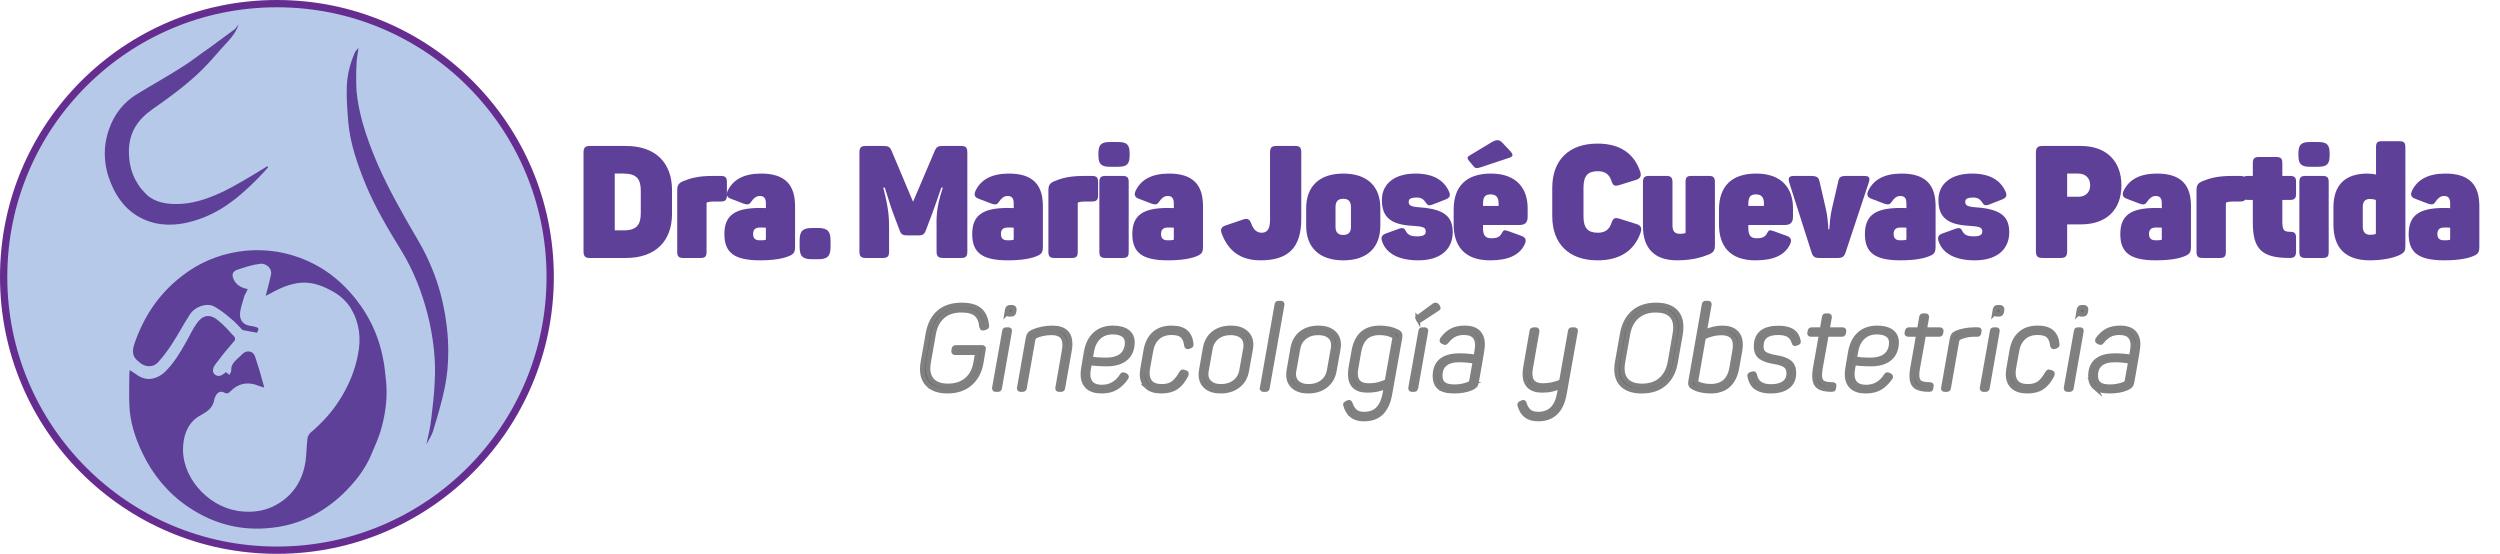 <?xml version="1.0" encoding="UTF-8"?><svg id="Layer_2" xmlns="http://www.w3.org/2000/svg" width="515.05" height="114.1" viewBox="0 0 515.05 114.1"><defs><style>.cls-1{fill:#666;stroke:gray;}.cls-1,.cls-2{stroke-miterlimit:10;}.cls-2{fill:#b6c9e8;stroke:#662d91;stroke-width:1.5px;}.cls-3{fill:#5e4099;}.cls-3,.cls-4{stroke-width:0px;}.cls-4{fill:#e988b1;}</style></defs><g id="Capa_1"><path class="cls-3" d="M120.216,51.782v-20.346c0-1.007.357-1.365,1.268-1.365h7.475c6.11,0,9.491,3.478,9.491,9.1v4.875c0,5.59-3.38,9.101-9.491,9.101h-7.475c-.91,0-1.268-.357-1.268-1.365ZM128.471,47.459c2.73,0,3.542-1.203,3.542-3.51v-4.68c0-2.308-.812-3.51-3.542-3.51h-1.82v11.701h1.82Z"/><path class="cls-3" d="M139.52,51.912v-12.676c0-1.072.26-1.527,1.333-1.95,1.235-.488,2.795-1.04,5.947-1.04h1.723c.91,0,1.235.325,1.235,1.235v2.763c0,.942-.325,1.268-1.235,1.268h-1.3c-.553,0-1.04.032-1.463.162-.162.033-.195.13-.195.228v10.011c0,.91-.292,1.235-1.235,1.235h-3.575c-.91,0-1.235-.325-1.235-1.235Z"/><path class="cls-3" d="M149.238,48.239c0-3.868,2.112-5.395,7.345-5.395.325,0,.812,0,1.203.032v-1.007c0-1.203-.553-1.495-1.268-1.495-.748,0-1.3.52-1.69,1.105-.39.585-.65.845-1.755.422l-2.47-.942c-.812-.292-1.105-.78-.65-1.723,1.105-2.243,3.315-3.478,6.858-3.478,4.973,0,6.988,2.373,6.988,6.695v8.32c0,1.203-.26,1.56-1.17,1.95-1.235.552-3.218.91-6.045.91-5.233,0-7.345-1.527-7.345-5.395ZM157.623,49.442c.13-.033.163-.065.163-.195v-2.34c-.423-.033-.877-.033-1.203-.033-.975,0-1.43.423-1.43,1.333,0,.878.423,1.3,1.365,1.3.422,0,.748,0,1.105-.065Z"/><path class="cls-3" d="M164.74,50.872v-1.333c0-1.918.618-2.568,2.568-2.568h1.235c1.917,0,2.567.65,2.567,2.568v1.333c0,1.917-.65,2.535-2.567,2.535h-1.235c-1.95,0-2.568-.617-2.568-2.535Z"/><path class="cls-3" d="M177.057,51.814v-20.378c0-1.04.357-1.365,1.268-1.365h3.575c1.073,0,1.43.162,1.788,1.007l4.42,10.498,4.453-10.465c.39-.91.715-1.04,1.69-1.04h3.77c.975,0,1.268.325,1.268,1.365v20.378c0,1.007-.292,1.333-1.268,1.333h-3.705c-1.008,0-1.365-.325-1.365-1.333v-4.388c0-2.145-.228-4.29,1.3-8.775h-.325c-.52,1.495-1.365,3.998-1.853,5.298l-1.365,3.607c-.26.65-.585.943-1.462.943h-2.373c-.845,0-1.235-.228-1.495-.943l-1.365-3.607c-.455-1.203-1.203-3.64-1.723-5.298h-.325c1.235,4.68,1.203,6.565,1.203,8.808v4.355c0,1.007-.292,1.333-1.3,1.333h-3.542c-.91,0-1.268-.325-1.268-1.333Z"/><path class="cls-3" d="M200.295,48.239c0-3.868,2.112-5.395,7.345-5.395.325,0,.812,0,1.203.032v-1.007c0-1.203-.553-1.495-1.268-1.495-.748,0-1.3.52-1.69,1.105-.39.585-.65.845-1.755.422l-2.47-.942c-.812-.292-1.105-.78-.65-1.723,1.105-2.243,3.315-3.478,6.858-3.478,4.973,0,6.988,2.373,6.988,6.695v8.32c0,1.203-.26,1.56-1.17,1.95-1.235.552-3.218.91-6.045.91-5.233,0-7.345-1.527-7.345-5.395ZM208.68,49.442c.13-.033.163-.065.163-.195v-2.34c-.423-.033-.877-.033-1.203-.033-.975,0-1.43.423-1.43,1.333,0,.878.423,1.3,1.365,1.3.422,0,.748,0,1.105-.065Z"/><path class="cls-3" d="M215.992,51.912v-12.676c0-1.072.26-1.527,1.333-1.95,1.235-.488,2.795-1.04,5.948-1.04h1.722c.91,0,1.235.325,1.235,1.235v2.763c0,.942-.325,1.268-1.235,1.268h-1.3c-.553,0-1.04.032-1.462.162-.163.033-.195.13-.195.228v10.011c0,.91-.292,1.235-1.235,1.235h-3.575c-.91,0-1.235-.325-1.235-1.235Z"/><path class="cls-3" d="M226.295,31.989v-.357c0-1.82.552-2.373,2.405-2.373h1.625c1.853,0,2.405.552,2.405,2.373v.357c0,1.82-.552,2.373-2.405,2.373h-1.625c-1.82,0-2.405-.553-2.405-2.373ZM226.489,51.912v-14.431c0-.91.325-1.235,1.235-1.235h3.575c.943,0,1.235.325,1.235,1.235v14.431c0,.91-.292,1.235-1.235,1.235h-3.575c-.91,0-1.235-.325-1.235-1.235Z"/><path class="cls-3" d="M233.281,48.239c0-3.868,2.112-5.395,7.345-5.395.325,0,.812,0,1.203.032v-1.007c0-1.203-.553-1.495-1.268-1.495-.748,0-1.3.52-1.69,1.105-.39.585-.65.845-1.755.422l-2.47-.942c-.812-.292-1.105-.78-.65-1.723,1.105-2.243,3.315-3.478,6.858-3.478,4.973,0,6.988,2.373,6.988,6.695v8.32c0,1.203-.26,1.56-1.17,1.95-1.235.552-3.218.91-6.045.91-5.233,0-7.345-1.527-7.345-5.395ZM241.667,49.442c.13-.033.163-.065.163-.195v-2.34c-.423-.033-.877-.033-1.203-.033-.975,0-1.43.423-1.43,1.333,0,.878.422,1.3,1.365,1.3.422,0,.748,0,1.105-.065Z"/><path class="cls-3" d="M251.71,48.142c-.357-.942-.065-1.397.779-1.69l3.542-1.203c.91-.325,1.397-.163,1.755.812.455,1.3,1.17,1.885,2.146,1.885,1.268,0,1.723-.91,1.723-2.795v-13.716c0-1.007.325-1.365,1.3-1.365h3.9c.975,0,1.234.357,1.234,1.365v13.683c0,5.85-2.632,8.515-8.385,8.515-4.258,0-6.695-2.047-7.995-5.493Z"/><path class="cls-3" d="M269.098,46.517v-3.64c0-4.42,2.665-7.118,7.638-7.118,5.005,0,7.638,2.698,7.638,7.118v3.64c0,4.42-2.633,7.118-7.638,7.118-4.973,0-7.638-2.697-7.638-7.118ZM278.328,46.679v-3.965c0-1.202-.487-1.755-1.593-1.755s-1.593.553-1.593,1.755v3.965c0,1.17.487,1.723,1.593,1.723s1.593-.553,1.593-1.723Z"/><path class="cls-3" d="M284.762,49.799c-.325-.877-.098-1.397.748-1.69l2.6-.943c1.04-.39,1.268-.065,1.56.52.357.617.877,1.007,2.21,1.007,1.364,0,1.853-.292,1.853-1.007,0-.845-.553-1.04-2.828-1.17-4.29-.26-6.208-1.69-6.208-5.297,0-3.478,2.763-5.46,6.923-5.46,3.738,0,5.818,1.43,6.825,3.542.423.845.391,1.398-.617,1.788l-2.567,1.008c-1.008.39-1.17.163-1.593-.455-.357-.52-.78-.942-1.755-.942-1.333,0-1.69.292-1.69.91,0,.683.391.975,2.243,1.105,5.59.39,6.792,2.243,6.825,5.168-.033,3.607-2.665,5.752-7.086,5.752-3.933,0-6.564-1.333-7.442-3.835Z"/><path class="cls-3" d="M299.485,46.257v-3.088c0-4.875,2.697-7.41,7.67-7.41,5.428,0,7.572,3.218,7.572,7.118v1.788c0,1.04-.422,1.69-1.69,1.69h-7.508v.618c0,1.528.487,2.113,1.723,2.113.877,0,1.69-.13,2.144-1.04.325-.65.488-.748,1.365-.423l2.698.975c.909.325,1.072.91.617,1.82-1.072,2.145-3.348,3.217-7.085,3.217-5.428,0-7.508-3.12-7.508-7.377ZM303.645,34.328l-.91-1.072c-.52-.618-.52-.91.065-1.235l4.518-2.73c.748-.455,1.495-.65,2.146.065l1.723,1.82c.553.65.617,1.007-.163,1.3l-5.85,1.95c-.78.26-1.17.325-1.527-.098ZM308.747,42.421v-.422c0-1.397-.52-1.95-1.69-1.95-1.105,0-1.527.553-1.527,1.95v.422h3.218Z"/><path class="cls-3" d="M319.796,44.534v-5.85c0-5.623,3.348-9.101,9.328-9.101,4.713,0,7.54,2.113,8.775,5.72.325.943.065,1.462-.845,1.755l-3.445,1.072c-.976.292-1.3.13-1.625-.877-.487-1.462-1.431-1.982-2.828-1.982-2.047,0-2.925.975-2.925,3.38v5.915c0,2.405.878,3.38,2.958,3.38,1.397,0,2.34-.585,2.795-1.982.325-1.008.715-1.203,1.657-.91l3.51,1.105c.91.292,1.171.812.846,1.755-1.268,3.64-4.16,5.72-8.873,5.72-5.981,0-9.328-3.478-9.328-9.1Z"/><path class="cls-3" d="M338.484,46.614v-9.133c0-.91.325-1.235,1.203-1.235h3.64c.878,0,1.235.325,1.235,1.235v8.905c0,1.268.487,1.788,1.527,1.788.423,0,.748-.033,1.073-.13.065-.033.097-.065.097-.13v-10.433c0-.91.261-1.235,1.17-1.235h3.706c.845,0,1.17.325,1.17,1.235v13.001c0,1.072-.261,1.527-1.268,1.95-1.365.552-3.381,1.202-6.533,1.202-4.777,0-7.021-2.6-7.021-7.02Z"/><path class="cls-3" d="M354.149,46.257v-3.088c0-4.875,2.697-7.41,7.67-7.41,5.428,0,7.572,3.218,7.572,7.118v1.788c0,1.04-.422,1.69-1.69,1.69h-7.508v.618c0,1.528.487,2.113,1.723,2.113.877,0,1.69-.13,2.144-1.04.325-.65.488-.748,1.365-.423l2.698.975c.909.325,1.072.91.617,1.82-1.072,2.145-3.348,3.217-7.085,3.217-5.428,0-7.508-3.12-7.508-7.377ZM363.411,42.421v-.422c0-1.397-.52-1.95-1.69-1.95-1.105,0-1.527.553-1.527,1.95v.422h3.218Z"/><path class="cls-3" d="M373.225,52.042l-4.55-14.268c-.357-1.138-.162-1.527.942-1.527h3.413c1.268,0,1.625.227,1.853,1.235l1.3,5.655c.293,1.203.455,3.055.487,4.127h.195c.065-1.04.228-2.893.519-4.127l1.301-5.623c.228-1.04.422-1.267,1.755-1.267h3.575c1.138,0,1.332.357.942,1.495l-4.745,14.301c-.293.845-.683,1.105-1.625,1.105h-3.737c-.943,0-1.333-.228-1.626-1.105Z"/><path class="cls-3" d="M384.21,48.239c0-3.868,2.112-5.395,7.345-5.395.325,0,.812,0,1.203.032v-1.007c0-1.203-.553-1.495-1.268-1.495-.748,0-1.3.52-1.69,1.105-.39.585-.649.845-1.755.422l-2.47-.942c-.812-.292-1.105-.78-.65-1.723,1.105-2.243,3.315-3.478,6.857-3.478,4.973,0,6.988,2.373,6.988,6.695v8.32c0,1.203-.26,1.56-1.17,1.95-1.235.552-3.218.91-6.046.91-5.232,0-7.345-1.527-7.345-5.395ZM392.595,49.442c.131-.033.163-.065.163-.195v-2.34c-.423-.033-.878-.033-1.203-.033-.975,0-1.43.423-1.43,1.333,0,.878.423,1.3,1.365,1.3.423,0,.747,0,1.105-.065Z"/><path class="cls-3" d="M399.42,49.799c-.325-.877-.098-1.397.748-1.69l2.6-.943c1.04-.39,1.268-.065,1.56.52.357.617.877,1.007,2.21,1.007,1.364,0,1.853-.292,1.853-1.007,0-.845-.553-1.04-2.828-1.17-4.29-.26-6.208-1.69-6.208-5.297,0-3.478,2.763-5.46,6.923-5.46,3.738,0,5.818,1.43,6.825,3.542.423.845.391,1.398-.617,1.788l-2.567,1.008c-1.008.39-1.17.163-1.593-.455-.357-.52-.78-.942-1.755-.942-1.333,0-1.69.292-1.69.91,0,.683.391.975,2.243,1.105,5.59.39,6.792,2.243,6.825,5.168-.033,3.607-2.665,5.752-7.086,5.752-3.933,0-6.564-1.333-7.442-3.835Z"/><path class="cls-3" d="M419.439,51.782v-20.346c0-1.007.357-1.365,1.365-1.365h7.931c5.037,0,8.32,2.958,8.32,8.125,0,5.135-3.218,8.028-8.288,8.028h-2.893v5.558c0,1.008-.357,1.365-1.365,1.365h-3.705c-1.008,0-1.365-.357-1.365-1.365ZM428.182,40.536c1.527,0,2.438-.943,2.438-2.373,0-1.365-.878-2.405-2.438-2.405h-2.308v4.778h2.308Z"/><path class="cls-3" d="M436.826,48.239c0-3.868,2.112-5.395,7.345-5.395.325,0,.814,0,1.203.032v-1.007c0-1.203-.553-1.495-1.268-1.495-.748,0-1.3.52-1.69,1.105-.39.585-.649.845-1.755.422l-2.47-.942c-.812-.292-1.105-.78-.65-1.723,1.105-2.243,3.315-3.478,6.857-3.478,4.973,0,6.988,2.373,6.988,6.695v8.32c0,1.203-.26,1.56-1.17,1.95-1.235.552-3.218.91-6.046.91-5.232,0-7.345-1.527-7.345-5.395ZM445.211,49.442c.131-.033.163-.065.163-.195v-2.34c-.423-.033-.878-.033-1.203-.033-.975,0-1.43.423-1.43,1.333,0,.878.423,1.3,1.365,1.3.423,0,.747,0,1.105-.065Z"/><path class="cls-3" d="M452.524,51.912v-12.676c0-1.072.26-1.527,1.333-1.95,1.234-.488,2.795-1.04,5.947-1.04h1.723c.91,0,1.235.325,1.235,1.235v2.763c0,.942-.325,1.268-1.235,1.268h-1.3c-.553,0-1.04.032-1.463.162-.162.033-.194.13-.194.228v10.011c0,.91-.293,1.235-1.235,1.235h-3.575c-.91,0-1.235-.325-1.235-1.235Z"/><path class="cls-3" d="M464.126,45.899v-4.713h-.975c-.942,0-1.235-.325-1.235-1.268v-2.438c0-.91.293-1.235,1.235-1.235h.975v-2.666c0-.91.325-1.235,1.268-1.235h3.543c.942,0,1.268.325,1.268,1.235v2.666h1.592c.943,0,1.235.325,1.235,1.235v2.438c0,.942-.292,1.268-1.235,1.268h-1.592v4.29c0,1.788.194,2.275,1.56,2.275.976,0,1.268.292,1.268,1.268v2.795c0,.975-.357,1.333-1.332,1.333-5.689,0-7.573-1.788-7.573-7.248Z"/><path class="cls-3" d="M473.519,31.989v-.357c0-1.82.553-2.373,2.405-2.373h1.625c1.853,0,2.405.552,2.405,2.373v.357c0,1.82-.553,2.373-2.405,2.373h-1.625c-1.82,0-2.405-.553-2.405-2.373ZM473.714,51.912v-14.431c0-.91.324-1.235,1.234-1.235h3.575c.942,0,1.235.325,1.235,1.235v14.431c0,.91-.293,1.235-1.235,1.235h-3.575c-.91,0-1.234-.325-1.234-1.235Z"/><path class="cls-3" d="M480.733,46.257v-3.51c0-4.582,2.34-6.988,7.021-6.988.552,0,1.234.098,1.755.195v-5.623c0-.942.26-1.235,1.138-1.235h3.737c.845,0,1.17.292,1.17,1.235v20.281c0,1.105-.162,1.397-1.17,1.917-1.105.553-3.348,1.105-6.143,1.105-5.005,0-7.508-2.535-7.508-7.377ZM489.345,48.239c.098-.033.131-.098.131-.195v-6.858c-.423-.13-.748-.195-1.203-.195-1.04,0-1.495.552-1.495,1.625v3.965c0,1.17.455,1.788,1.495,1.788.487,0,.715-.032,1.072-.13Z"/><path class="cls-3" d="M496.235,48.239c0-3.868,2.112-5.395,7.345-5.395.325,0,.814,0,1.203.032v-1.007c0-1.203-.553-1.495-1.268-1.495-.748,0-1.3.52-1.69,1.105-.39.585-.649.845-1.755.422l-2.47-.942c-.812-.292-1.105-.78-.65-1.723,1.105-2.243,3.315-3.478,6.857-3.478,4.973,0,6.988,2.373,6.988,6.695v8.32c0,1.203-.26,1.56-1.17,1.95-1.235.552-3.218.91-6.046.91-5.232,0-7.345-1.527-7.345-5.395ZM504.619,49.442c.131-.033.163-.065.163-.195v-2.34c-.423-.033-.878-.033-1.203-.033-.975,0-1.43.423-1.43,1.333,0,.878.423,1.3,1.365,1.3.423,0,.747,0,1.105-.065Z"/><path class="cls-1" d="M191.364,79.364c-.888-.801-1.332-1.912-1.332-3.337,0-.464.048-.943.144-1.44l1.032-5.856c.336-1.903,1.088-3.359,2.256-4.367,1.168-1.009,2.72-1.513,4.656-1.513,1.647,0,2.88.341,3.696,1.02s1.296,1.716,1.44,3.107l.048.216c0,.112-.072.192-.216.24l-.504.144-.096.023c-.112,0-.192-.088-.24-.264-.096-1.184-.468-2.056-1.116-2.616-.648-.56-1.668-.84-3.06-.84-1.616,0-2.912.432-3.888,1.296-.976.864-1.6,2.072-1.872,3.624l-1.032,5.832c-.08.48-.12.888-.12,1.224,0,1.169.352,2.072,1.056,2.713.704.64,1.736.96,3.096.96,1.568,0,2.848-.421,3.84-1.261s1.616-2.004,1.872-3.492l.384-2.136h-4.68c-.176,0-.256-.111-.24-.336l.072-.408c.016-.111.052-.188.108-.228.056-.04.14-.06.252-.06h5.424c.24,0,.32.12.24.36l-.48,2.856c-.32,1.775-1.08,3.176-2.28,4.199-1.2,1.024-2.736,1.536-4.608,1.536-1.68,0-2.964-.399-3.852-1.199Z"/><path class="cls-1" d="M204.888,79.915l2.088-11.736c.016-.159.112-.24.288-.24h.528c.176,0,.24.097.192.288l-2.064,11.736c-.016.096-.048.164-.096.204s-.12.06-.216.06h-.528c-.144,0-.208-.103-.192-.311ZM207.456,64.364l.048-.288.024-.168c.048-.24.112-.397.192-.469.08-.071.216-.107.408-.107h.36c.304,0,.456.128.456.384,0,.096-.008.176-.024.24l-.024.191c-.048.24-.108.397-.18.469-.072.071-.212.107-.42.107h-.36c-.32,0-.48-.12-.48-.359Z"/><path class="cls-1" d="M210.024,79.915l1.8-10.248c.064-.352.168-.62.312-.804.144-.185.376-.349.696-.492,1.248-.528,2.576-.792,3.984-.792,2.416,0,3.624,1.103,3.624,3.312,0,.4-.048.856-.144,1.368l-1.368,7.728c-.016.16-.12.24-.312.24h-.48c-.096,0-.16-.023-.192-.071-.032-.049-.04-.128-.024-.24l1.344-7.681c.08-.479.12-.871.12-1.176,0-1.68-.904-2.519-2.712-2.519-.64,0-1.24.06-1.8.18s-1.032.269-1.416.444c-.224.096-.376.204-.456.323-.08.12-.144.285-.192.492l-1.776,10.008c-.048.16-.152.24-.312.24h-.48c-.192,0-.264-.103-.216-.311Z"/><path class="cls-1" d="M232.236,68.347c.696.513,1.044,1.257,1.044,2.232,0,.128-.016.336-.048.624-.16,1.231-.688,2.168-1.584,2.808-.896.641-2.096.96-3.6.96-1.377,0-2.568-.08-3.576-.24l-.24,1.368c-.064.32-.096.656-.096,1.008,0,.849.24,1.505.72,1.969s1.2.695,2.16.695c1.792,0,3.2-.831,4.224-2.496.08-.096.192-.111.336-.048l.36.192c.144.08.168.2.072.359-.592.881-1.284,1.565-2.076,2.053-.792.487-1.78.731-2.964.731-1.28,0-2.24-.3-2.88-.899-.64-.601-.96-1.452-.96-2.557,0-.304.024-.624.072-.96.08-.56.164-1.083.252-1.571s.164-.94.228-1.356l.12-.672c.272-1.584.88-2.808,1.824-3.672.944-.864,2.167-1.296,3.672-1.296,1.264,0,2.244.256,2.94.768ZM232.248,70.627c0-.736-.264-1.292-.792-1.668-.528-.376-1.28-.565-2.256-.565-1.136,0-2.088.356-2.856,1.068s-1.256,1.716-1.464,3.012l-.264,1.464c.976.16,2.08.24,3.312.24,1.216,0,2.192-.248,2.928-.744.736-.495,1.184-1.239,1.344-2.231.032-.288.048-.48.048-.576Z"/><path class="cls-1" d="M236.327,79.663c-.672-.601-1.008-1.46-1.008-2.58,0-.304.04-.696.12-1.176l.648-3.721c.256-1.472.832-2.607,1.728-3.408.896-.8,2.08-1.199,3.552-1.199,1.312,0,2.288.284,2.928.852.64.568,1.008,1.412,1.104,2.532v.096c0,.097-.064.168-.192.216l-.432.144-.12.023c-.08,0-.144-.079-.192-.239-.112-.944-.4-1.628-.864-2.053-.464-.423-1.2-.636-2.208-.636-1.184,0-2.144.328-2.88.984s-1.208,1.568-1.416,2.735l-.672,3.721c-.048.336-.072.64-.072.912,0,.88.248,1.56.744,2.04.496.479,1.248.72,2.256.72.976,0,1.76-.216,2.352-.648.592-.432,1.16-1.136,1.704-2.111.08-.128.14-.204.18-.229.04-.023.116-.019.228.012l.456.144c.096.048.144.112.144.191,0,.065-.024.16-.072.288-.576,1.137-1.256,1.969-2.04,2.496-.784.528-1.792.792-3.024.792-1.296,0-2.28-.3-2.952-.899Z"/><path class="cls-1" d="M248.507,79.663c-.712-.601-1.068-1.42-1.068-2.46,0-.273.024-.56.072-.864l.792-4.561c.24-1.344.824-2.379,1.752-3.107.928-.728,2.112-1.092,3.552-1.092,1.264,0,2.264.308,3.001.924.735.616,1.103,1.444,1.103,2.483,0,.273-.023.553-.071.841l-.816,4.56c-.225,1.296-.816,2.316-1.776,3.061-.96.743-2.152,1.115-3.576,1.115-1.264,0-2.252-.3-2.964-.899ZM254.387,78.74c.776-.592,1.252-1.393,1.428-2.4l.815-4.584c.032-.144.049-.36.049-.648,0-.815-.28-1.447-.841-1.895-.56-.448-1.328-.672-2.304-.672-1.12,0-2.056.296-2.808.888-.752.592-1.216,1.392-1.392,2.4l-.816,4.56c-.048.24-.072.456-.072.648,0,.815.28,1.451.84,1.907.56.456,1.312.685,2.256.685,1.12,0,2.068-.296,2.844-.888Z"/><path class="cls-1" d="M260.087,80.156c-.032-.049-.04-.128-.023-.24l3.023-17.185c.016-.096.048-.163.096-.204.049-.039.12-.06.217-.06h.479c.208,0,.288.112.24.336l-3.048,17.16c-.017.176-.112.264-.288.264h-.504c-.097,0-.16-.023-.192-.071Z"/><path class="cls-1" d="M266.555,79.663c-.712-.601-1.068-1.42-1.068-2.46,0-.273.024-.56.072-.864l.792-4.561c.24-1.344.824-2.379,1.752-3.107.928-.728,2.112-1.092,3.552-1.092,1.264,0,2.264.308,3,.924s1.105,1.444,1.105,2.483c0,.273-.024.553-.072.841l-.816,4.56c-.224,1.296-.815,2.316-1.775,3.061-.96.743-2.152,1.115-3.576,1.115-1.264,0-2.252-.3-2.964-.899ZM272.435,78.74c.776-.592,1.252-1.393,1.428-2.4l.816-4.584c.032-.144.048-.36.048-.648,0-.815-.28-1.447-.84-1.895-.56-.448-1.328-.672-2.304-.672-1.12,0-2.057.296-2.809.888s-1.216,1.392-1.392,2.4l-.816,4.56c-.048.24-.072.456-.072.648,0,.815.28,1.451.841,1.907.56.456,1.312.685,2.256.685,1.119,0,2.067-.296,2.844-.888Z"/><path class="cls-1" d="M278.519,85.567c-.592-.488-1.016-1.172-1.272-2.052-.032-.096-.048-.152-.048-.168,0-.08.048-.144.144-.191l.48-.24c.031-.017.071-.024.119-.024.08,0,.144.056.192.168.24.736.572,1.3.996,1.692.424.392,1.052.588,1.884.588,1.232,0,2.196-.356,2.893-1.068.695-.712,1.172-1.748,1.428-3.107l.288-1.584c-1.185.544-2.488.815-3.912.815-1.185,0-2.064-.279-2.64-.84-.576-.56-.864-1.376-.864-2.448,0-.352.04-.792.12-1.319l.6-3.385c.273-1.615.848-2.823,1.728-3.624.879-.8,2.088-1.199,3.624-1.199.703,0,1.352.064,1.943.191.592.129,1.096.305,1.513.528.255.112.435.228.539.348.104.12.156.292.156.517,0,.08-.016.231-.048.456l-2.063,11.567c-.288,1.664-.86,2.932-1.717,3.805-.856.871-2.052,1.308-3.588,1.308-1.072,0-1.904-.244-2.496-.732ZM284.039,79.219c.592-.16,1.168-.368,1.728-.624l1.536-8.664c.032-.191.048-.304.048-.336,0-.111-.032-.204-.096-.276-.065-.071-.192-.147-.384-.228-.288-.16-.664-.292-1.128-.397-.465-.103-.977-.155-1.536-.155-1.232,0-2.192.324-2.88.972-.689.648-1.152,1.636-1.393,2.964l-.576,3.312c-.08.448-.119.832-.119,1.151,0,1.681.903,2.521,2.712,2.521.8,0,1.495-.08,2.088-.24Z"/><path class="cls-1" d="M290.639,79.915l2.088-11.736c.016-.159.12-.24.311-.24h.48c.191,0,.264.097.216.288l-2.064,11.736c-.032.096-.067.164-.107.204s-.116.06-.229.06h-.479c-.177,0-.248-.103-.216-.311ZM292.103,65.707c-.048-.08-.072-.14-.072-.181,0-.039.04-.084.12-.132l3.36-2.472c.096-.048.184-.072.264-.072.096,0,.184.048.264.144l.168.239c.065.097.097.16.097.192,0,.048-.057.104-.168.168l-3.553,2.328c-.048.032-.103.048-.168.048-.064,0-.12-.032-.168-.096l-.144-.168Z"/><path class="cls-1" d="M296.554,79.784c-.6-.52-.899-1.276-.899-2.269,0-2.815,1.688-4.224,5.064-4.224.656,0,1.296.032,1.92.096.624.065,1.096.128,1.416.192l.097-.553c.159-.879.239-1.464.239-1.752.032-.863-.176-1.539-.624-2.027-.447-.488-1.176-.732-2.184-.732-.816,0-1.512.164-2.088.492s-1.097.796-1.56,1.404c-.064.08-.116.128-.155.144-.04.017-.101.009-.181-.023l-.384-.168c-.096-.049-.144-.12-.144-.217,0-.048.023-.12.071-.216.576-.8,1.225-1.392,1.944-1.775.72-.385,1.608-.576,2.664-.576,1.312,0,2.268.332,2.868.996.6.664.859,1.571.78,2.724-.032.416-.116,1.024-.252,1.824-.137.8-.229,1.336-.276,1.607l-.672,3.816c-.065.416-.173.712-.324.888-.152.177-.412.345-.78.504-.976.416-2.144.624-3.504.624-1.424,0-2.436-.26-3.036-.779ZM302.494,79.195c.256-.096.428-.195.516-.3.088-.103.156-.3.204-.588l.696-3.864c-1.089-.207-2.192-.311-3.312-.311-1.264,0-2.231.276-2.903.828s-1.009,1.364-1.009,2.436c0,.769.229,1.345.685,1.728s1.22.576,2.292.576c.976,0,1.92-.168,2.832-.505Z"/><path class="cls-1" d="M314.41,85.579c-.601-.48-1.02-1.16-1.26-2.04l-.049-.192c0-.08.049-.144.144-.191l.432-.217c.065-.032.112-.048.144-.048.064,0,.12.048.168.144.224.752.552,1.323.983,1.716.433.392,1.08.588,1.944.588,2.384,0,3.832-1.392,4.344-4.176l.312-1.584c-.656.256-1.265.456-1.824.6-.56.144-1.24.216-2.04.216-1.185,0-2.068-.288-2.652-.863-.584-.576-.876-1.4-.876-2.473,0-.352.04-.792.12-1.319l1.32-7.561c.016-.096.052-.159.107-.192.057-.031.133-.048.229-.048h.479c.177,0,.248.097.217.288l-1.32,7.513c-.08.384-.12.8-.12,1.247,0,.833.22,1.452.66,1.86.44.408,1.116.612,2.028.612,1.279,0,2.544-.273,3.792-.816l1.848-10.464c.016-.159.128-.24.336-.24h.456c.111,0,.184.021.216.06s.04.116.023.228l-2.304,12.912c-.607,3.44-2.392,5.16-5.352,5.16-1.072,0-1.908-.24-2.508-.72Z"/><path class="cls-1" d="M334.389,79.387c-.88-.783-1.32-1.895-1.32-3.336,0-.464.048-.944.144-1.44l1.031-5.856c.337-1.872,1.096-3.324,2.28-4.356,1.184-1.031,2.736-1.548,4.656-1.548,1.68,0,2.956.393,3.828,1.176.872.784,1.308,1.897,1.308,3.337,0,.544-.04,1.023-.12,1.44l-1.031,5.856c-.32,1.872-1.072,3.323-2.257,4.356-1.184,1.032-2.735,1.548-4.655,1.548-1.696,0-2.984-.392-3.864-1.176ZM342.165,78.247c.991-.856,1.632-2.076,1.92-3.66l1.008-5.832c.08-.512.12-.936.12-1.272,0-1.167-.345-2.06-1.032-2.676-.689-.615-1.704-.924-3.048-.924-1.584,0-2.877.436-3.876,1.308-1,.873-1.637,2.085-1.908,3.637l-1.032,5.808c-.08.48-.12.888-.12,1.224,0,1.185.349,2.093,1.044,2.725.696.632,1.717.948,3.061.948,1.584,0,2.871-.429,3.864-1.284Z"/><path class="cls-1" d="M350.445,80.359c-.592-.136-1.08-.308-1.464-.516-.256-.144-.435-.276-.54-.396-.104-.12-.156-.276-.156-.469,0-.079.017-.231.049-.456l2.783-15.815c.017-.16.112-.24.288-.24h.504c.192,0,.265.104.217.311l-1.009,5.713c1.264-.608,2.496-.912,3.696-.912,1.216,0,2.144.296,2.784.888.64.592.96,1.44.96,2.544,0,.352-.04.768-.12,1.248l-.624,3.528c-.273,1.552-.856,2.735-1.752,3.552-.896.816-2.104,1.224-3.624,1.224-.736,0-1.4-.068-1.992-.204ZM356.805,75.715l.6-3.504c.065-.336.097-.688.097-1.056,0-1.728-.96-2.593-2.881-2.593-1.231,0-2.456.305-3.672.912l-1.535,8.784c-.033.192-.049.304-.049.336,0,.096.028.177.084.24.057.065.164.144.324.24.304.144.688.268,1.152.372.464.103.976.155,1.536.155,2.464,0,3.912-1.296,4.344-3.888Z"/><path class="cls-1" d="M361.893,79.855c-.72-.472-1.176-1.235-1.368-2.292l-.048-.191c0-.097.056-.168.168-.216l.528-.144.096-.024c.08,0,.144.065.192.192.287,1.648,1.416,2.472,3.384,2.472,1.184,0,2.096-.235,2.735-.708.641-.472.96-1.164.96-2.075,0-.721-.235-1.252-.708-1.597-.472-.344-1.204-.596-2.195-.756-1.217-.176-2.156-.487-2.82-.935s-.996-1.185-.996-2.208c0-2.512,1.528-3.769,4.584-3.769,1.248,0,2.204.225,2.868.672.664.448,1.068,1.112,1.212,1.992l.024.168c0,.08-.048.137-.144.168l-.432.144-.144.048c-.08,0-.136-.064-.168-.192-.176-.688-.519-1.208-1.031-1.56-.513-.352-1.257-.528-2.232-.528-1.168,0-2.048.232-2.64.696-.593.464-.889,1.185-.889,2.16,0,.752.269,1.284.805,1.596.535.311,1.315.548,2.34.708,1.2.192,2.096.52,2.688.984s.889,1.191.889,2.184c0,1.216-.42,2.141-1.261,2.772-.84.632-2.019.947-3.54.947-1.184,0-2.136-.236-2.856-.708Z"/><path class="cls-1" d="M374.673,79.616c-.552-.408-.828-1.132-.828-2.173,0-.464.064-1.056.192-1.775l1.199-6.792h-2.159c-.209,0-.288-.097-.24-.288l.096-.408c.016-.096.048-.159.096-.192.049-.031.12-.048.217-.048h2.159l.456-2.64c.016-.16.128-.24.336-.24h.456c.192,0,.273.097.24.288l-.456,2.592h3.192c.191,0,.272.097.24.288l-.072.384c-.017.097-.048.165-.096.204-.049.04-.12.06-.217.06h-3.216l-1.224,6.815c-.112.56-.168,1.072-.168,1.536,0,.801.204,1.336.611,1.608.408.273,1.108.408,2.101.408.208,0,.288.088.24.264l-.072.456c-.017.128-.048.204-.096.228-.049.024-.144.036-.288.036-1.248,0-2.148-.204-2.7-.611Z"/><path class="cls-1" d="M389.672,68.347c.696.513,1.044,1.257,1.044,2.232,0,.128-.016.336-.048.624-.16,1.231-.689,2.168-1.584,2.808-.896.641-2.097.96-3.6.96-1.377,0-2.568-.08-3.576-.24l-.24,1.368c-.065.32-.096.656-.096,1.008,0,.849.239,1.505.72,1.969.479.464,1.2.695,2.16.695,1.791,0,3.199-.831,4.224-2.496.08-.096.192-.111.336-.048l.36.192c.144.08.168.2.072.359-.593.881-1.284,1.565-2.076,2.053-.792.487-1.78.731-2.964.731-1.28,0-2.24-.3-2.881-.899-.64-.601-.96-1.452-.96-2.557,0-.304.024-.624.072-.96.08-.56.164-1.083.252-1.571s.164-.94.229-1.356l.12-.672c.272-1.584.879-2.808,1.823-3.672s2.168-1.296,3.672-1.296c1.265,0,2.244.256,2.94.768ZM389.684,70.627c0-.736-.264-1.292-.792-1.668-.527-.376-1.28-.565-2.256-.565-1.136,0-2.088.356-2.856,1.068-.769.712-1.257,1.716-1.465,3.012l-.264,1.464c.976.16,2.08.24,3.312.24,1.216,0,2.191-.248,2.928-.744.735-.495,1.184-1.239,1.344-2.231.032-.288.048-.48.048-.576Z"/><path class="cls-1" d="M394.712,79.616c-.552-.408-.828-1.132-.828-2.173,0-.464.064-1.056.192-1.775l1.199-6.792h-2.159c-.209,0-.288-.097-.24-.288l.096-.408c.016-.096.048-.159.096-.192.049-.031.12-.048.217-.048h2.159l.456-2.64c.016-.16.128-.24.336-.24h.456c.192,0,.273.097.24.288l-.456,2.592h3.192c.191,0,.272.097.24.288l-.072.384c-.017.097-.048.165-.096.204-.049.04-.12.06-.217.06h-3.216l-1.224,6.815c-.112.56-.168,1.072-.168,1.536,0,.801.204,1.336.611,1.608.408.273,1.108.408,2.101.408.208,0,.288.088.24.264l-.072.456c-.017.128-.048.204-.096.228-.049.024-.144.036-.288.036-1.248,0-2.148-.204-2.7-.611Z"/><path class="cls-1" d="M400.412,79.915l1.752-9.96c.064-.384.156-.668.275-.853.12-.184.34-.348.66-.492,1.04-.432,2.224-.655,3.553-.672.111-.016.255-.023.432-.023.192,0,.336.008.432.023.112,0,.184.021.217.06.031.04.031.116,0,.228l-.072.384c-.017.112-.045.185-.084.217-.04.032-.101.048-.181.048h-.695c-1.04,0-2.017.2-2.929.6-.208.097-.355.208-.443.336-.088.129-.156.297-.204.504l-1.704,9.672c-.048.16-.152.24-.311.24h-.505c-.176,0-.239-.103-.191-.311Z"/><path class="cls-1" d="M408.38,79.915l2.088-11.736c.016-.159.112-.24.288-.24h.528c.176,0,.239.097.191.288l-2.063,11.736c-.017.096-.048.164-.097.204-.048.04-.119.06-.216.06h-.527c-.144,0-.209-.103-.192-.311ZM410.948,64.364l.048-.288.023-.168c.048-.24.112-.397.192-.469.08-.071.216-.107.408-.107h.359c.304,0,.456.128.456.384,0,.096-.008.176-.023.24l-.024.191c-.048.24-.107.397-.18.469-.072.071-.212.107-.42.107h-.36c-.32,0-.479-.12-.479-.359Z"/><path class="cls-1" d="M414.74,79.663c-.672-.601-1.008-1.46-1.008-2.58,0-.304.04-.696.12-1.176l.647-3.721c.256-1.472.832-2.607,1.728-3.408.895-.8,2.08-1.199,3.552-1.199,1.312,0,2.288.284,2.928.852.641.568,1.009,1.412,1.105,2.532v.096c0,.097-.065.168-.192.216l-.432.144-.12.023c-.08,0-.144-.079-.192-.239-.111-.944-.399-1.628-.863-2.053-.465-.423-1.2-.636-2.208-.636-1.185,0-2.144.328-2.88.984-.736.656-1.209,1.568-1.416,2.735l-.672,3.721c-.049.336-.072.64-.072.912,0,.88.248,1.56.744,2.04.495.479,1.248.72,2.256.72.976,0,1.76-.216,2.352-.648.592-.432,1.16-1.136,1.704-2.111.08-.128.14-.204.18-.229.04-.023.116-.019.229.012l.456.144c.096.048.144.112.144.191,0,.065-.023.16-.071.288-.576,1.137-1.257,1.969-2.04,2.496-.784.528-1.793.792-3.024.792-1.296,0-2.28-.3-2.952-.899Z"/><path class="cls-1" d="M425.683,79.915l2.088-11.736c.016-.159.112-.24.288-.24h.528c.176,0,.239.097.191.288l-2.063,11.736c-.017.096-.048.164-.097.204-.048.04-.119.06-.216.06h-.527c-.144,0-.209-.103-.192-.311ZM428.251,64.364l.048-.288.023-.168c.048-.24.112-.397.192-.469.08-.071.216-.107.408-.107h.359c.304,0,.456.128.456.384,0,.096-.008.176-.023.24l-.024.191c-.048.24-.107.397-.18.469-.072.071-.212.107-.42.107h-.36c-.32,0-.479-.12-.479-.359Z"/><path class="cls-1" d="M431.6,79.784c-.601-.52-.9-1.276-.9-2.269,0-2.815,1.688-4.224,5.064-4.224.656,0,1.297.032,1.921.096.624.065,1.096.128,1.416.192l.096-.553c.159-.879.24-1.464.24-1.752.031-.863-.177-1.539-.624-2.027-.448-.488-1.177-.732-2.185-.732-.815,0-1.512.164-2.088.492s-1.096.796-1.56,1.404c-.065.08-.116.128-.156.144-.04.017-.101.009-.18-.023l-.385-.168c-.096-.049-.144-.12-.144-.217,0-.048.024-.12.072-.216.575-.8,1.224-1.392,1.943-1.775.721-.385,1.608-.576,2.664-.576,1.312,0,2.269.332,2.868.996s.86,1.571.78,2.724c-.032.416-.116,1.024-.252,1.824-.137.8-.229,1.336-.276,1.607l-.672,3.816c-.065.416-.172.712-.324.888-.152.177-.412.345-.779.504-.977.416-2.144.624-3.505.624-1.424,0-2.436-.26-3.035-.779ZM437.539,79.195c.256-.096.428-.195.516-.3.088-.103.156-.3.204-.588l.696-3.864c-1.088-.207-2.192-.311-3.312-.311-1.265,0-2.232.276-2.904.828s-1.008,1.364-1.008,2.436c0,.769.228,1.345.684,1.728s1.22.576,2.292.576c.976,0,1.92-.168,2.832-.505Z"/><circle class="cls-2" cx="57.05" cy="57.05" r="56.3"/><path class="cls-3" d="M54.75,60.95c.4-1.6.8-3,1.1-4.5.2-1.1-1-2.3-2.3-2.1-1.6.2-3.1.7-4.6,1.2-1.2.4-1.3,1.2-.6,2.4.6.9,1.5,1.4,2.7,1.6-.2.5-.5,1-.7,1.4-.3,1.2-.8,2.4-.9,3.6-.1,1.5.7,2.4,2.2,2.6.2,0,.4.1.6.1,1.1.3,1.2.3.7,1.3-.9-.2-1.8-.3-2.7-.5-.2,0-.5-.2-.6-.4-.7-.7-1.4-1.5-2.2-2.1-1-.9-2.1-1.7-3.3-2.4-1.4-.8-3.9-.1-5,1.6-1.4,2.1-2.5,4.3-3.9,6.4-.8,1.2-1.7,2.4-2.7,3.5s-2.6,1-3.7.1l-.2-.2c-1.3-.9-1.5-2-1-3.6,1.9-5.6,5-10.3,9.6-13.9,3.9-3.1,8.4-4.9,13.4-5.4,4.4-.4,8.7.3,12.7,2.1,3.4,1.5,6.3,3.7,8.8,6.5,3.4,3.8,5.7,8.3,6.7,13.3.4,1.7.5,3.4.7,5.1.3,3.2-.1,6.3-.9,9.3-.5,2-1.4,3.9-2.2,5.8-1.3,3.1-3.5,5.8-5.9,8.1-3.7,3.5-8.2,5.9-13.2,6.7-6.8,1.1-13-.3-18.7-4.2-4.1-2.8-7.2-6.6-9.3-11-1.5-3.1-2.6-6.5-2.7-10-.1-2.2,0-4.4,0-6.6,0-.1.1-.3.1-.5.6.4,1.2.8,1.8,1.2,2,1.2,3.9.5,5.3-.7,1.9-1.8,3.2-4,4.5-6.3.7-1.2,1.3-2.6,2.1-3.7,1.2-1.8,2.7-2.2,4.4-.8,1.3,1,2.4,2.3,3.5,3.5.1.1.1.6,0,.7-1.2,1.4-2.4,2.8-3.5,4.3-.2.2-.4.5-.6.8-.5.7-.5,1.5,0,1.9.6.5,1.3.3,1.8-.1.2-.1.4-.3.5-.4l.7.6c.1-.3.4-.6.4-.9-.1-1.1.5-1.7,1.2-2.4.4-.4.8-.7,1.2-1.1.8-.8,2.2-.5,2.5.6.7,2.1,1.3,4.1,1.9,6.4-.7-.2-1.3-.4-1.8-.6-2-.6-3.7-.1-5.1,1.3-.4.4-.7.7-1.4.3-.8-.4-1.5.1-1.8.9-.1.2-.2.4-.2.6-.3,1.7-1.4,2.4-2.8,3.2-2.3,1.2-3.4,3.5-3.6,6.1-.6,6.4,4.9,12.6,11.2,13.6,4,.6,7.5-.3,10.5-3.1,2-1.9,3.1-4.4,3.5-7.1.2-1.5.2-3.1.4-4.7,0-.4.3-.8.5-1.1,2.5-2.1,4.7-4.5,6.4-7.3,1.7-2.8,2.9-5.7,3.5-8.9.7-3.4.3-6.6-1.5-9.6-.9-1.4-2.1-2.5-3.5-3.3-2.1-1.2-4.3-2.1-6.8-1.9-2.2.2-4.3,1.1-6.2,2.2-.5.2-.7.4-1,.5h0Z"/><path class="cls-3" d="M49.15,5.05c-.5,1.5-1.3,2.5-2.2,3.5-1.7,1.8-3.3,3.8-5.1,5.6-3.2,3.2-6.8,5.8-10.5,8.4-3,2.1-4.8,4.8-4.8,8.7,0,3.4,1.1,6.3,3.5,8.7,1.3,1.3,3,1.8,4.6,2,2.8.3,5.6-.2,8.3-1.2,3.6-1.3,6.8-3.3,10-5.2.7-.4,1.4-.9,2.1-1.3l.2.2c-.2.3-.5.5-.7.8-4.2,4.5-8.7,8.6-14.8,10.3-3.4,1-6.9,1.1-10.2-.4s-5.4-4.2-6.7-7.4c-1.5-3.6-1.7-7.4-.4-11.1,1.1-3.2,3.1-5.7,6-7.4,3.1-1.9,6.2-3.6,9.3-5.6,1.9-1.2,3.6-2.6,5.4-3.8,1.8-1.3,3.5-2.6,5.3-3.9.2-.3.4-.5.7-.9h0Z"/><path class="cls-3" d="M87.85,91.55c.4-1.8.8-3.5,1-5.3.3-2.5.6-5,.7-7.4.3-4.7-.3-9.4-1.4-13.9-1.2-4.7-2.9-9.1-5.4-13.2-2.7-4.4-5.4-8.9-7.4-13.7-1.7-4.2-3.2-8.4-3.6-12.9-.2-2.5-.4-4.9-.3-7.4.1-2.4.7-4.8,1.7-7,.2-.3.4-.6.7-.9-.1,1.1-.4,2.2-.4,3.4-.1,1.8-.1,3.7,0,5.5.4,4.2,1.6,8.1,3.1,12,1.9,5,4.4,9.7,7,14.3,1.5,2.7,3.2,5.3,4.5,8.1,1.4,3,2.5,6.1,3.2,9.4.7,3.2,1.1,6.5,1.1,9.8,0,2.5-.2,5-.7,7.4-.6,2.9-1.4,5.7-2.3,8.6-.2,1-.9,2.1-1.5,3.2h0Z"/><path class="cls-4" d="M91.45,90.25v.3h-.1l.1-.3h0Z"/></g></svg>